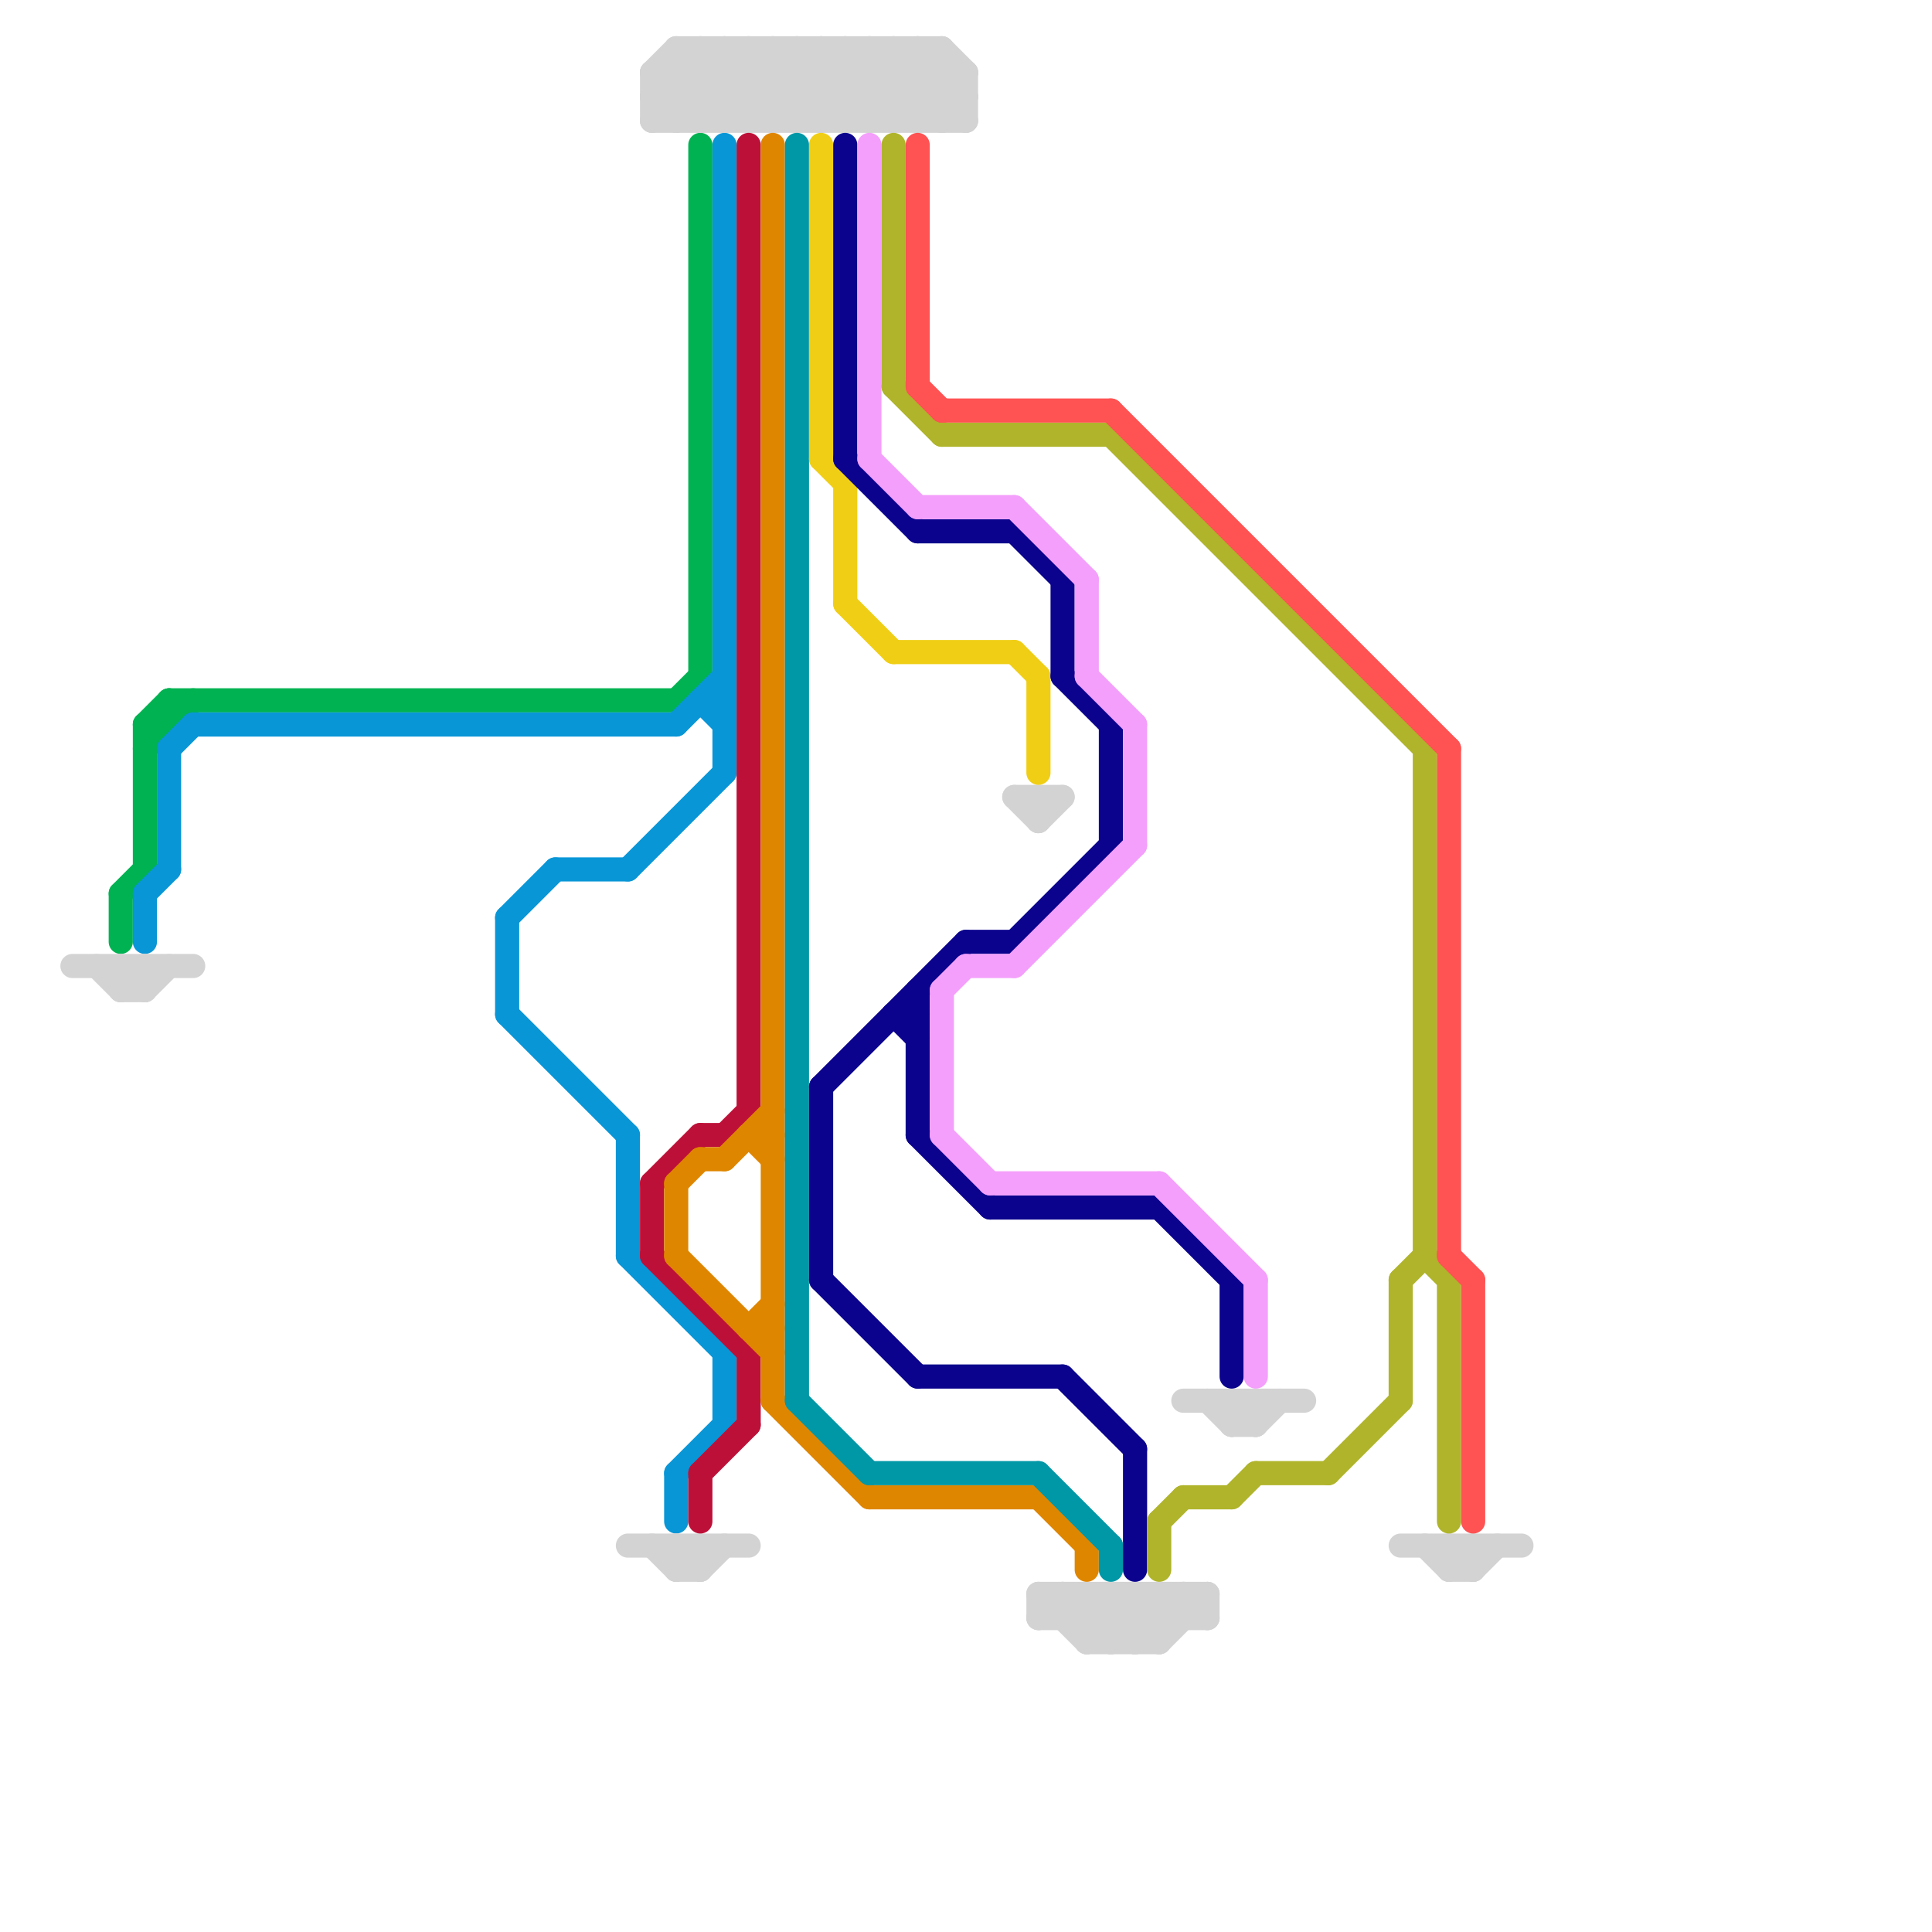 
<svg version="1.1" xmlns="http://www.w3.org/2000/svg" viewBox="0 0 80 80">
<style>line { stroke-width: 1; fill: none; stroke-linecap: round; stroke-linejoin: round; } .c0 { stroke: #00b251 } .c1 { stroke: #0896d7 } .c2 { stroke: #d3d3d3 } .c3 { stroke: #bd1038 } .c4 { stroke: #df8600 } .c5 { stroke: #0097a7 } .c6 { stroke: #f0ce15 } .c7 { stroke: #0b038d } .c8 { stroke: #f49ffb } .c9 { stroke: #afb42b } .c10 { stroke: #ff5252 }</style><line class="c0" x1="6" y1="30" x2="7" y2="30"/><line class="c0" x1="7" y1="29" x2="7" y2="30"/><line class="c0" x1="6" y1="30" x2="7" y2="29"/><line class="c0" x1="5" y1="37" x2="6" y2="36"/><line class="c0" x1="5" y1="37" x2="5" y2="39"/><line class="c0" x1="6" y1="31" x2="8" y2="29"/><line class="c0" x1="7" y1="29" x2="28" y2="29"/><line class="c0" x1="29" y1="6" x2="29" y2="28"/><line class="c0" x1="28" y1="29" x2="29" y2="28"/><line class="c0" x1="6" y1="30" x2="6" y2="36"/><line class="c1" x1="29" y1="29" x2="30" y2="30"/><line class="c1" x1="30" y1="6" x2="30" y2="32"/><line class="c1" x1="28" y1="61" x2="28" y2="63"/><line class="c1" x1="30" y1="56" x2="30" y2="59"/><line class="c1" x1="23" y1="36" x2="26" y2="36"/><line class="c1" x1="26" y1="47" x2="26" y2="52"/><line class="c1" x1="7" y1="31" x2="8" y2="30"/><line class="c1" x1="8" y1="30" x2="28" y2="30"/><line class="c1" x1="28" y1="30" x2="30" y2="28"/><line class="c1" x1="29" y1="29" x2="30" y2="29"/><line class="c1" x1="28" y1="61" x2="30" y2="59"/><line class="c1" x1="6" y1="37" x2="6" y2="39"/><line class="c1" x1="21" y1="42" x2="26" y2="47"/><line class="c1" x1="21" y1="38" x2="21" y2="42"/><line class="c1" x1="26" y1="36" x2="30" y2="32"/><line class="c1" x1="26" y1="52" x2="30" y2="56"/><line class="c1" x1="21" y1="38" x2="23" y2="36"/><line class="c1" x1="7" y1="31" x2="7" y2="36"/><line class="c1" x1="6" y1="37" x2="7" y2="36"/><line class="c2" x1="40" y1="3" x2="40" y2="5"/><line class="c2" x1="52" y1="58" x2="52" y2="59"/><line class="c2" x1="5" y1="40" x2="5" y2="41"/><line class="c2" x1="28" y1="64" x2="28" y2="65"/><line class="c2" x1="36" y1="2" x2="36" y2="5"/><line class="c2" x1="60" y1="64" x2="60" y2="65"/><line class="c2" x1="34" y1="5" x2="37" y2="2"/><line class="c2" x1="50" y1="58" x2="51" y2="59"/><line class="c2" x1="46" y1="68" x2="48" y2="66"/><line class="c2" x1="60" y1="65" x2="61" y2="64"/><line class="c2" x1="36" y1="5" x2="39" y2="2"/><line class="c2" x1="51" y1="59" x2="52" y2="58"/><line class="c2" x1="31" y1="2" x2="31" y2="5"/><line class="c2" x1="28" y1="2" x2="31" y2="5"/><line class="c2" x1="48" y1="68" x2="50" y2="66"/><line class="c2" x1="46" y1="66" x2="46" y2="68"/><line class="c2" x1="39" y1="2" x2="39" y2="5"/><line class="c2" x1="30" y1="2" x2="33" y2="5"/><line class="c2" x1="47" y1="66" x2="48" y2="67"/><line class="c2" x1="38" y1="2" x2="38" y2="5"/><line class="c2" x1="51" y1="58" x2="51" y2="59"/><line class="c2" x1="47" y1="66" x2="47" y2="68"/><line class="c2" x1="32" y1="2" x2="35" y2="5"/><line class="c2" x1="6" y1="41" x2="7" y2="40"/><line class="c2" x1="33" y1="2" x2="33" y2="5"/><line class="c2" x1="44" y1="67" x2="45" y2="66"/><line class="c2" x1="29" y1="65" x2="30" y2="64"/><line class="c2" x1="32" y1="2" x2="32" y2="5"/><line class="c2" x1="35" y1="2" x2="35" y2="5"/><line class="c2" x1="38" y1="5" x2="40" y2="3"/><line class="c2" x1="39" y1="5" x2="40" y2="4"/><line class="c2" x1="28" y1="65" x2="29" y2="65"/><line class="c2" x1="43" y1="66" x2="43" y2="67"/><line class="c2" x1="49" y1="66" x2="49" y2="67"/><line class="c2" x1="27" y1="5" x2="30" y2="2"/><line class="c2" x1="34" y1="2" x2="37" y2="5"/><line class="c2" x1="60" y1="64" x2="61" y2="65"/><line class="c2" x1="5" y1="40" x2="6" y2="41"/><line class="c2" x1="44" y1="66" x2="44" y2="67"/><line class="c2" x1="36" y1="2" x2="39" y2="5"/><line class="c2" x1="4" y1="40" x2="5" y2="41"/><line class="c2" x1="43" y1="67" x2="50" y2="67"/><line class="c2" x1="28" y1="64" x2="29" y2="65"/><line class="c2" x1="29" y1="2" x2="29" y2="5"/><line class="c2" x1="59" y1="64" x2="60" y2="65"/><line class="c2" x1="27" y1="3" x2="28" y2="2"/><line class="c2" x1="37" y1="2" x2="37" y2="5"/><line class="c2" x1="43" y1="33" x2="43" y2="34"/><line class="c2" x1="43" y1="67" x2="44" y2="66"/><line class="c2" x1="39" y1="2" x2="40" y2="3"/><line class="c2" x1="61" y1="64" x2="61" y2="65"/><line class="c2" x1="35" y1="2" x2="38" y2="5"/><line class="c2" x1="58" y1="64" x2="63" y2="64"/><line class="c2" x1="45" y1="68" x2="48" y2="68"/><line class="c2" x1="31" y1="2" x2="34" y2="5"/><line class="c2" x1="6" y1="40" x2="6" y2="41"/><line class="c2" x1="37" y1="5" x2="39" y2="3"/><line class="c2" x1="29" y1="5" x2="32" y2="2"/><line class="c2" x1="52" y1="59" x2="53" y2="58"/><line class="c2" x1="42" y1="33" x2="44" y2="33"/><line class="c2" x1="45" y1="66" x2="47" y2="68"/><line class="c2" x1="38" y1="2" x2="40" y2="4"/><line class="c2" x1="31" y1="5" x2="34" y2="2"/><line class="c2" x1="5" y1="41" x2="6" y2="41"/><line class="c2" x1="27" y1="3" x2="29" y2="5"/><line class="c2" x1="28" y1="5" x2="31" y2="2"/><line class="c2" x1="27" y1="4" x2="29" y2="2"/><line class="c2" x1="42" y1="33" x2="43" y2="34"/><line class="c2" x1="61" y1="65" x2="62" y2="64"/><line class="c2" x1="30" y1="5" x2="33" y2="2"/><line class="c2" x1="45" y1="67" x2="46" y2="66"/><line class="c2" x1="51" y1="58" x2="52" y2="59"/><line class="c2" x1="26" y1="64" x2="31" y2="64"/><line class="c2" x1="33" y1="2" x2="36" y2="5"/><line class="c2" x1="28" y1="3" x2="30" y2="5"/><line class="c2" x1="50" y1="66" x2="50" y2="67"/><line class="c2" x1="34" y1="2" x2="34" y2="5"/><line class="c2" x1="33" y1="5" x2="36" y2="2"/><line class="c2" x1="28" y1="2" x2="28" y2="5"/><line class="c2" x1="27" y1="5" x2="40" y2="5"/><line class="c2" x1="45" y1="68" x2="47" y2="66"/><line class="c2" x1="49" y1="58" x2="54" y2="58"/><line class="c2" x1="43" y1="66" x2="45" y2="68"/><line class="c2" x1="35" y1="5" x2="38" y2="2"/><line class="c2" x1="3" y1="40" x2="8" y2="40"/><line class="c2" x1="30" y1="2" x2="30" y2="5"/><line class="c2" x1="27" y1="64" x2="28" y2="65"/><line class="c2" x1="27" y1="3" x2="40" y2="3"/><line class="c2" x1="29" y1="64" x2="29" y2="65"/><line class="c2" x1="47" y1="68" x2="49" y2="66"/><line class="c2" x1="60" y1="65" x2="61" y2="65"/><line class="c2" x1="45" y1="66" x2="45" y2="68"/><line class="c2" x1="51" y1="59" x2="52" y2="59"/><line class="c2" x1="27" y1="3" x2="27" y2="5"/><line class="c2" x1="29" y1="2" x2="32" y2="5"/><line class="c2" x1="43" y1="66" x2="50" y2="66"/><line class="c2" x1="27" y1="4" x2="40" y2="4"/><line class="c2" x1="44" y1="66" x2="46" y2="68"/><line class="c2" x1="5" y1="41" x2="6" y2="40"/><line class="c2" x1="46" y1="66" x2="48" y2="68"/><line class="c2" x1="43" y1="34" x2="44" y2="33"/><line class="c2" x1="37" y1="2" x2="40" y2="5"/><line class="c2" x1="32" y1="5" x2="35" y2="2"/><line class="c2" x1="48" y1="66" x2="49" y2="67"/><line class="c2" x1="27" y1="4" x2="28" y2="5"/><line class="c2" x1="28" y1="65" x2="29" y2="64"/><line class="c2" x1="48" y1="66" x2="48" y2="68"/><line class="c2" x1="28" y1="2" x2="39" y2="2"/><line class="c2" x1="49" y1="66" x2="50" y2="67"/><line class="c3" x1="27" y1="49" x2="27" y2="52"/><line class="c3" x1="29" y1="61" x2="29" y2="63"/><line class="c3" x1="29" y1="61" x2="31" y2="59"/><line class="c3" x1="31" y1="6" x2="31" y2="46"/><line class="c3" x1="27" y1="49" x2="29" y2="47"/><line class="c3" x1="31" y1="56" x2="31" y2="59"/><line class="c3" x1="30" y1="47" x2="31" y2="46"/><line class="c3" x1="27" y1="52" x2="31" y2="56"/><line class="c3" x1="29" y1="47" x2="30" y2="47"/><line class="c4" x1="31" y1="47" x2="32" y2="47"/><line class="c4" x1="30" y1="48" x2="32" y2="46"/><line class="c4" x1="36" y1="62" x2="43" y2="62"/><line class="c4" x1="28" y1="49" x2="29" y2="48"/><line class="c4" x1="31" y1="55" x2="32" y2="54"/><line class="c4" x1="28" y1="49" x2="28" y2="52"/><line class="c4" x1="29" y1="48" x2="30" y2="48"/><line class="c4" x1="28" y1="52" x2="32" y2="56"/><line class="c4" x1="45" y1="64" x2="45" y2="65"/><line class="c4" x1="31" y1="47" x2="32" y2="48"/><line class="c4" x1="43" y1="62" x2="45" y2="64"/><line class="c4" x1="32" y1="58" x2="36" y2="62"/><line class="c4" x1="31" y1="55" x2="32" y2="55"/><line class="c4" x1="32" y1="6" x2="32" y2="58"/><line class="c5" x1="36" y1="61" x2="43" y2="61"/><line class="c5" x1="43" y1="61" x2="46" y2="64"/><line class="c5" x1="46" y1="64" x2="46" y2="65"/><line class="c5" x1="33" y1="6" x2="33" y2="58"/><line class="c5" x1="33" y1="58" x2="36" y2="61"/><line class="c6" x1="43" y1="28" x2="43" y2="32"/><line class="c6" x1="42" y1="27" x2="43" y2="28"/><line class="c6" x1="34" y1="19" x2="35" y2="20"/><line class="c6" x1="34" y1="6" x2="34" y2="19"/><line class="c6" x1="37" y1="27" x2="42" y2="27"/><line class="c6" x1="35" y1="20" x2="35" y2="25"/><line class="c6" x1="35" y1="25" x2="37" y2="27"/><line class="c7" x1="46" y1="30" x2="46" y2="35"/><line class="c7" x1="51" y1="53" x2="51" y2="57"/><line class="c7" x1="38" y1="47" x2="41" y2="50"/><line class="c7" x1="44" y1="57" x2="47" y2="60"/><line class="c7" x1="38" y1="57" x2="44" y2="57"/><line class="c7" x1="41" y1="50" x2="48" y2="50"/><line class="c7" x1="34" y1="45" x2="40" y2="39"/><line class="c7" x1="34" y1="45" x2="34" y2="53"/><line class="c7" x1="35" y1="6" x2="35" y2="19"/><line class="c7" x1="48" y1="50" x2="51" y2="53"/><line class="c7" x1="37" y1="42" x2="38" y2="43"/><line class="c7" x1="40" y1="39" x2="42" y2="39"/><line class="c7" x1="42" y1="39" x2="46" y2="35"/><line class="c7" x1="34" y1="53" x2="38" y2="57"/><line class="c7" x1="38" y1="22" x2="42" y2="22"/><line class="c7" x1="42" y1="22" x2="44" y2="24"/><line class="c7" x1="37" y1="42" x2="38" y2="42"/><line class="c7" x1="44" y1="24" x2="44" y2="28"/><line class="c7" x1="38" y1="41" x2="38" y2="47"/><line class="c7" x1="47" y1="60" x2="47" y2="65"/><line class="c7" x1="44" y1="28" x2="46" y2="30"/><line class="c7" x1="35" y1="19" x2="38" y2="22"/><line class="c8" x1="39" y1="41" x2="40" y2="40"/><line class="c8" x1="41" y1="49" x2="48" y2="49"/><line class="c8" x1="40" y1="40" x2="42" y2="40"/><line class="c8" x1="48" y1="49" x2="52" y2="53"/><line class="c8" x1="36" y1="19" x2="38" y2="21"/><line class="c8" x1="42" y1="40" x2="47" y2="35"/><line class="c8" x1="47" y1="30" x2="47" y2="35"/><line class="c8" x1="39" y1="41" x2="39" y2="47"/><line class="c8" x1="39" y1="47" x2="41" y2="49"/><line class="c8" x1="38" y1="21" x2="42" y2="21"/><line class="c8" x1="42" y1="21" x2="45" y2="24"/><line class="c8" x1="45" y1="28" x2="47" y2="30"/><line class="c8" x1="45" y1="24" x2="45" y2="28"/><line class="c8" x1="36" y1="6" x2="36" y2="19"/><line class="c8" x1="52" y1="53" x2="52" y2="57"/><line class="c9" x1="49" y1="62" x2="51" y2="62"/><line class="c9" x1="51" y1="62" x2="52" y2="61"/><line class="c9" x1="58" y1="53" x2="58" y2="58"/><line class="c9" x1="59" y1="31" x2="59" y2="52"/><line class="c9" x1="60" y1="53" x2="60" y2="63"/><line class="c9" x1="37" y1="16" x2="39" y2="18"/><line class="c9" x1="52" y1="61" x2="55" y2="61"/><line class="c9" x1="37" y1="6" x2="37" y2="16"/><line class="c9" x1="39" y1="18" x2="46" y2="18"/><line class="c9" x1="55" y1="61" x2="58" y2="58"/><line class="c9" x1="58" y1="53" x2="59" y2="52"/><line class="c9" x1="59" y1="52" x2="60" y2="53"/><line class="c9" x1="48" y1="63" x2="49" y2="62"/><line class="c9" x1="48" y1="63" x2="48" y2="65"/><line class="c9" x1="46" y1="18" x2="59" y2="31"/><line class="c10" x1="61" y1="53" x2="61" y2="63"/><line class="c10" x1="60" y1="52" x2="61" y2="53"/><line class="c10" x1="38" y1="6" x2="38" y2="16"/><line class="c10" x1="46" y1="17" x2="60" y2="31"/><line class="c10" x1="39" y1="17" x2="46" y2="17"/><line class="c10" x1="60" y1="31" x2="60" y2="52"/><line class="c10" x1="38" y1="16" x2="39" y2="17"/>


</svg>

